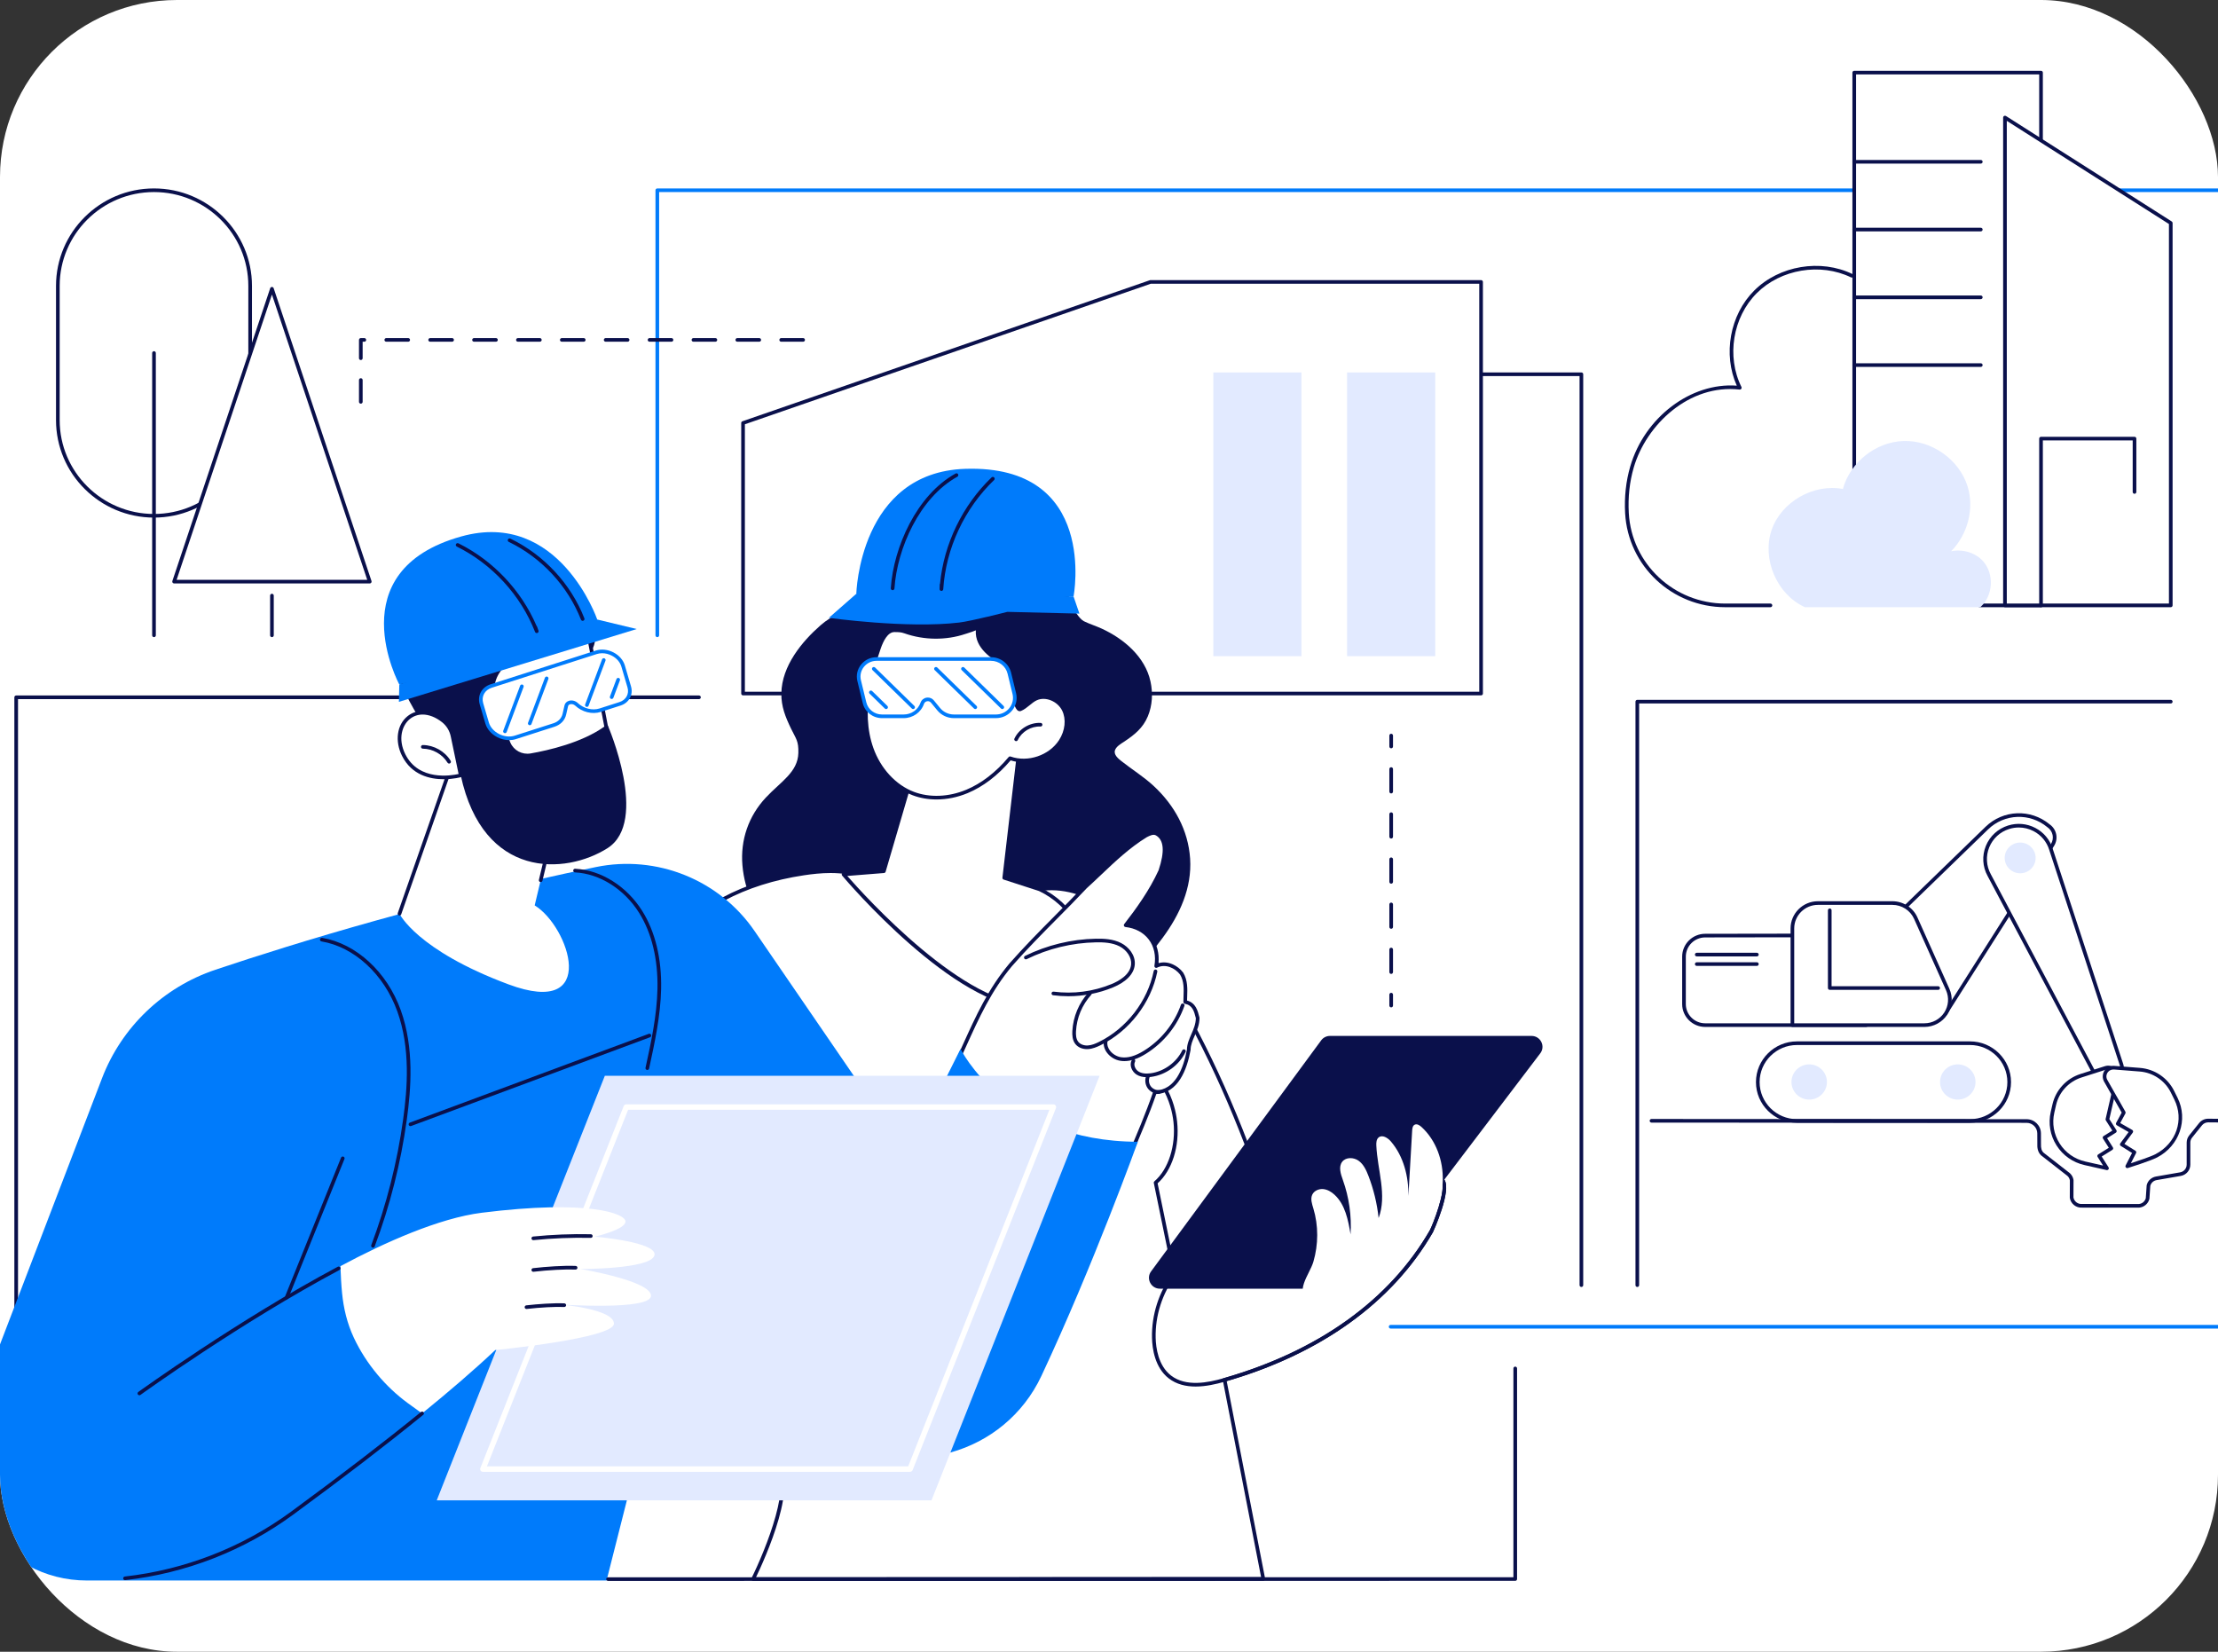 <?xml version="1.0" encoding="UTF-8"?>
<svg xmlns="http://www.w3.org/2000/svg" width="188" height="140" viewBox="0 0 188 140" fill="none">
  <rect x="0" y="0" width="188" height="140" fill="#333333" stroke="none"/>
  <g clip-path="url(#clip0_5902_29593)">
    <rect width="188" height="140" rx="15" fill="white"></rect>
    <g clip-path="url(#clip1_5902_29593)">
      <path d="M189.747 112.608H117.871C117.786 112.608 117.716 112.539 117.716 112.454C117.716 112.368 117.786 112.299 117.871 112.299H189.592V16.279H55.869V53.85C55.869 53.935 55.799 54.004 55.714 54.004C55.628 54.004 55.559 53.935 55.559 53.85V16.125C55.559 16.04 55.628 15.971 55.714 15.971H189.747C189.833 15.971 189.902 16.04 189.902 16.125V112.454C189.902 112.539 189.833 112.608 189.747 112.608Z" fill="#007BFB"></path>
      <path d="M172.999 51.312H167.795L157.167 46.535V6.154H172.999V51.312Z" fill="white"></path>
      <path d="M172.999 51.466H167.794C167.772 51.466 167.751 51.461 167.73 51.452L157.103 46.675C157.047 46.65 157.012 46.595 157.012 46.535V6.154C157.012 6.069 157.081 6 157.167 6H172.999C173.085 6 173.154 6.069 173.154 6.154V51.312C173.154 51.397 173.085 51.466 172.999 51.466ZM167.828 51.158H172.844V6.308H157.322V46.435L167.828 51.158Z" fill="#0A104B"></path>
      <path d="M167.894 13.867H157.167C157.081 13.867 157.012 13.798 157.012 13.713C157.012 13.628 157.081 13.559 157.167 13.559H167.894C167.979 13.559 168.049 13.628 168.049 13.713C168.049 13.798 167.979 13.867 167.894 13.867Z" fill="#0A104B"></path>
      <path d="M167.894 19.611H157.167C157.081 19.611 157.012 19.542 157.012 19.457C157.012 19.372 157.081 19.303 157.167 19.303H167.894C167.979 19.303 168.049 19.372 168.049 19.457C168.048 19.542 167.979 19.611 167.894 19.611Z" fill="#0A104B"></path>
      <path d="M167.894 25.355H157.167C157.081 25.355 157.012 25.286 157.012 25.201C157.012 25.116 157.081 25.047 157.167 25.047H167.894C167.979 25.047 168.049 25.116 168.049 25.201C168.048 25.286 167.979 25.355 167.894 25.355Z" fill="#0A104B"></path>
      <path d="M167.894 31.099H157.167C157.081 31.099 157.012 31.03 157.012 30.945C157.012 30.86 157.081 30.791 157.167 30.791H167.894C167.979 30.791 168.049 30.86 168.049 30.945C168.048 31.03 167.979 31.099 167.894 31.099Z" fill="#0A104B"></path>
      <path d="M183.996 51.312H169.943V9.961L183.996 18.901V51.312Z" fill="white"></path>
      <path d="M183.997 51.466H169.943C169.857 51.466 169.788 51.397 169.788 51.312V9.962C169.788 9.905 169.819 9.854 169.869 9.827C169.919 9.8 169.979 9.802 170.027 9.832L184.08 18.772C184.125 18.8 184.151 18.849 184.151 18.902V51.312C184.152 51.397 184.082 51.466 183.997 51.466ZM170.098 51.158H183.842V18.986L170.098 10.243V51.158Z" fill="#0A104B"></path>
      <path d="M172.999 51.466C172.913 51.466 172.844 51.397 172.844 51.312V37.177C172.844 37.092 172.913 37.023 172.999 37.023H180.924C181.01 37.023 181.079 37.091 181.079 37.177V41.698C181.079 41.783 181.01 41.852 180.924 41.852C180.838 41.852 180.769 41.783 180.769 41.698V37.331H173.154V51.312C173.154 51.397 173.084 51.466 172.999 51.466Z" fill="#0A104B"></path>
      <path d="M153.025 51.312C150.743 50.265 149.503 47.332 150.313 44.966C151.122 42.6 153.87 41.074 156.32 41.628C156.852 39.377 159.013 37.613 161.336 37.533C163.659 37.452 165.938 39.062 166.626 41.27C167.315 43.478 166.351 46.088 164.389 47.328C165.447 46.516 167.137 46.693 168.002 47.705C168.868 48.718 168.77 50.405 167.794 51.312L153.025 51.312Z" fill="#E2EAFF"></path>
      <path d="M167.855 51.466H152.991L152.96 51.452C150.603 50.37 149.324 47.377 150.166 44.917C150.983 42.53 153.723 40.969 156.206 41.447C156.811 39.197 158.986 37.46 161.33 37.379C163.728 37.295 166.065 38.949 166.774 41.224C167.367 43.126 166.773 45.309 165.384 46.721C166.367 46.525 167.465 46.839 168.12 47.605C169.037 48.678 168.934 50.463 167.899 51.424L167.855 51.466ZM153.059 51.158H167.731C168.61 50.294 168.686 48.743 167.884 47.805C167.128 46.921 165.707 46.714 164.71 47.298C164.633 47.353 164.553 47.407 164.472 47.458L164.294 47.206C164.373 47.146 164.454 47.091 164.538 47.041C166.288 45.783 167.12 43.374 166.478 41.316C165.809 39.168 163.599 37.609 161.341 37.687C159.082 37.765 156.988 39.474 156.471 41.663L156.436 41.812L156.286 41.778C153.913 41.241 151.244 42.724 150.459 45.016C149.67 47.323 150.859 50.127 153.059 51.158Z" fill="#E2EAFF"></path>
      <path d="M150.065 51.466H146.235C141.723 51.466 137.996 47.969 137.748 43.505C137.672 42.123 137.817 40.791 138.179 39.544C139.395 35.361 143.332 32.402 147.212 32.688C146.025 30.038 146.624 26.692 148.686 24.63C150.812 22.504 154.321 21.916 157.03 23.234C157.107 23.272 157.139 23.364 157.101 23.44C157.064 23.517 156.971 23.549 156.894 23.511C154.301 22.25 150.941 22.812 148.906 24.847C146.87 26.883 146.324 30.227 147.607 32.799C147.632 32.849 147.627 32.91 147.595 32.956C147.562 33.002 147.508 33.026 147.45 33.02C143.175 32.535 139.532 36 138.477 39.629C138.124 40.843 137.983 42.141 138.058 43.488C138.296 47.789 141.888 51.158 146.235 51.158H150.065C150.15 51.158 150.22 51.227 150.22 51.312C150.22 51.397 150.15 51.466 150.065 51.466Z" fill="#0A104B"></path>
      <path d="M138.78 109.083C138.694 109.083 138.625 109.014 138.625 108.929V59.471C138.625 59.386 138.694 59.317 138.78 59.317H183.997C184.082 59.317 184.152 59.386 184.152 59.471C184.152 59.557 184.082 59.626 183.997 59.626H138.935V108.929C138.935 109.014 138.866 109.083 138.78 109.083Z" fill="#0A104B"></path>
      <path d="M134.04 109.083C133.954 109.083 133.885 109.014 133.885 108.929V31.876H98.523C98.438 31.876 98.368 31.807 98.368 31.721C98.368 31.636 98.438 31.567 98.523 31.567H134.04C134.125 31.567 134.195 31.636 134.195 31.721V108.929C134.195 109.014 134.125 109.083 134.04 109.083Z" fill="#0A104B"></path>
      <path d="M125.538 58.785H62.982V35.851L97.514 23.896H125.538V58.785Z" fill="white"></path>
      <path d="M125.538 58.939H62.982C62.896 58.939 62.827 58.87 62.827 58.785V35.851C62.827 35.786 62.869 35.727 62.931 35.706L97.462 23.751C97.479 23.745 97.496 23.742 97.513 23.742H125.538C125.623 23.742 125.693 23.811 125.693 23.896V58.785C125.693 58.87 125.623 58.939 125.538 58.939ZM63.137 58.631H125.383V24.05H97.54L63.137 35.961V58.631Z" fill="#0A104B"></path>
      <path d="M121.498 31.722H114.338V55.463H121.498V31.722Z" fill="#E2EAFF"></path>
      <path d="M121.653 55.617H114.183V31.567H121.653V55.617ZM114.493 55.309H121.343V31.876H114.493V55.309Z" fill="#E2EAFF"></path>
      <path d="M110.157 31.722H102.997V55.463H110.157V31.722Z" fill="#E2EAFF"></path>
      <path d="M110.312 55.617H102.842V31.567H110.312V55.617ZM103.152 55.309H110.002V31.876H103.152V55.309Z" fill="#E2EAFF"></path>
      <path d="M1.372 117.587C1.286 117.587 1.217 117.518 1.217 117.433V59.103C1.217 59.018 1.286 58.949 1.372 58.949H59.247C59.333 58.949 59.402 59.018 59.402 59.103C59.402 59.188 59.333 59.257 59.247 59.257H1.527V117.433C1.527 117.518 1.457 117.587 1.372 117.587Z" fill="#0A104B"></path>
      <path d="M64.921 67.593C66.177 66.254 67.626 65.45 67.669 63.823C67.696 62.79 67.475 62.64 67.049 61.757C66.57 60.763 66.212 59.88 66.229 58.767C66.266 56.429 67.983 54.374 69.546 53.003C70.537 52.133 71.78 51.638 73.007 51.251C73.976 50.944 73.2 48.594 73.518 47.633C73.616 47.339 73.738 47.05 73.885 46.771C74.641 45.333 76.013 44.315 77.495 43.707C79.176 43.018 81.046 42.898 82.844 43.006C84.64 43.114 86.475 43.378 88.087 44.219C88.842 44.613 89.534 45.156 90.086 45.809C90.97 46.581 89.501 46.152 89.656 47.367C89.715 47.82 88.803 47.79 88.7 48.236C88.572 48.787 90.914 50.55 90.887 51.118C90.865 51.559 91.516 52.479 91.868 52.652C92.351 52.89 92.874 53.048 93.365 53.273C95.246 54.135 97.057 55.658 97.516 57.757C97.731 58.739 97.681 59.78 97.293 60.713C96.88 61.707 96.151 62.289 95.275 62.868C95.007 63.046 94.614 63.267 94.507 63.592C94.382 63.971 94.786 64.301 95.049 64.509C95.957 65.227 96.936 65.826 97.789 66.619C99.549 68.254 100.716 70.363 100.876 72.776C101.04 75.253 99.994 77.529 98.55 79.484C97.854 80.427 97.098 81.332 96.318 82.208C95.478 83.151 94.548 83.933 93.367 84.413C92.193 84.891 90.899 85.112 89.652 85.309C88.378 85.511 87.092 85.645 85.802 85.7C83.284 85.807 80.754 85.617 78.276 85.158C75.84 84.707 73.457 83.975 71.191 82.977C69.119 82.064 67.116 80.852 65.576 79.177C64.082 77.555 63.117 75.548 62.929 73.346C62.745 71.198 63.446 69.165 64.921 67.593Z" fill="#0A104B"></path>
      <path d="M65.544 124.064C62.401 122.435 60.413 119.239 58.908 116.048C55.371 108.546 53.654 100.232 53.681 91.946C53.694 87.837 54.208 83.514 56.623 80.18C59.236 76.573 63.705 74.698 68.126 74.036C69.908 73.769 71.798 73.685 73.44 74.421C75.574 75.378 76.874 77.507 78.481 79.199C80.351 81.167 82.763 82.619 85.383 83.355C87.056 83.824 89.076 83.941 90.169 82.345C90.658 81.631 90.81 80.747 90.695 79.89C90.454 78.093 89.273 76.707 88.126 75.38C90.327 75.025 92.592 75.901 94.331 77.29C96.069 78.679 97.355 80.542 98.527 82.429C102.108 88.197 104.86 94.447 107.063 100.862C107.842 103.132 108.563 105.503 108.315 107.889C108.034 110.587 107.531 113.163 105.527 115.005C104.879 115.6 103.725 116.583 103.725 116.583L107.079 133.823L63.834 133.842C63.834 133.842 68.05 125.364 65.544 124.064Z" fill="white"></path>
      <path d="M63.833 133.996C63.78 133.996 63.73 133.969 63.702 133.924C63.673 133.878 63.671 133.822 63.694 133.774C64.848 131.453 67.417 125.21 65.472 124.201C62.081 122.443 60.108 118.955 58.768 116.113C55.311 108.782 53.498 100.425 53.526 91.946C53.537 88.32 53.885 83.695 56.496 80.091C58.838 76.858 62.96 74.654 68.103 73.884C69.679 73.648 71.717 73.48 73.504 74.281C75.093 74.993 76.235 76.35 77.34 77.662C77.744 78.142 78.162 78.639 78.594 79.093C80.455 81.052 82.817 82.475 85.425 83.207C86.942 83.633 88.975 83.814 90.041 82.259C90.48 81.617 90.658 80.783 90.541 79.911C90.303 78.135 89.084 76.725 88.008 75.48C87.971 75.438 87.96 75.379 87.98 75.327C87.999 75.275 88.045 75.237 88.1 75.228C90.162 74.896 92.468 75.604 94.427 77.17C96.199 78.586 97.508 80.496 98.658 82.349C101.985 87.706 104.782 93.746 107.209 100.813C107.985 103.072 108.721 105.48 108.469 107.905C108.212 110.369 107.76 113.161 105.632 115.118C105.08 115.625 104.152 116.421 103.894 116.641L107.231 133.794C107.24 133.839 107.228 133.885 107.198 133.921C107.169 133.956 107.125 133.977 107.079 133.977L63.833 133.996ZM70.4 73.997C69.603 73.997 68.832 74.086 68.149 74.188C63.089 74.946 59.041 77.106 56.748 80.271C54.188 83.804 53.847 88.367 53.836 91.947C53.809 100.381 55.611 108.692 59.048 115.982C60.368 118.78 62.307 122.212 65.615 123.928C65.615 123.928 65.615 123.928 65.615 123.928C68.021 125.175 64.747 132.301 64.081 133.688L106.891 133.669L103.573 116.612C103.562 116.558 103.582 116.502 103.624 116.466C103.636 116.456 104.784 115.479 105.422 114.892C107.471 113.008 107.91 110.281 108.161 107.873C108.407 105.51 107.681 103.139 106.916 100.912C104.497 93.868 101.709 87.848 98.395 82.51C97.259 80.681 95.969 78.797 94.233 77.41C92.431 75.969 90.332 75.28 88.428 75.494C89.483 76.718 90.612 78.107 90.848 79.87C90.975 80.818 90.779 81.728 90.297 82.432C89.371 83.783 87.657 84.153 85.341 83.503C82.679 82.756 80.268 81.304 78.369 79.305C77.93 78.843 77.51 78.344 77.103 77.86C76.02 76.575 74.9 75.245 73.376 74.562C72.426 74.136 71.393 73.997 70.4 73.997Z" fill="#0A104B"></path>
      <path d="M72.732 101.988C72.666 101.988 72.606 101.947 72.584 101.881L69.107 91.025C69.081 90.944 69.126 90.857 69.208 90.832C69.29 90.806 69.376 90.85 69.402 90.931L72.88 101.788C72.906 101.869 72.861 101.955 72.779 101.981C72.763 101.986 72.748 101.988 72.732 101.988Z" fill="#0A104B"></path>
      <path d="M99.54 108.132C99.468 108.132 99.403 108.082 99.388 108.009L97.799 100.273C97.787 100.219 97.807 100.162 97.85 100.125C99.034 99.117 99.683 97.094 99.464 95.09C99.3 93.586 98.502 90.785 95.001 88.921C94.925 88.881 94.897 88.787 94.937 88.712C94.978 88.637 95.071 88.609 95.147 88.649C98.773 90.58 99.602 93.492 99.772 95.057C100.001 97.151 99.354 99.196 98.12 100.299L99.692 107.947C99.709 108.03 99.655 108.112 99.571 108.129C99.561 108.131 99.55 108.132 99.54 108.132Z" fill="#0A104B"></path>
      <path d="M97.8 113.403C97.83 114.634 98.183 115.952 99.16 116.708C100.416 117.681 102.216 117.405 103.745 116.967C111.006 114.891 117.555 110.886 121.319 104.372C121.475 104.103 122.856 100.81 122.29 100.067C121.758 99.367 120.437 100.695 119.574 100.876C115.835 101.656 112.145 102.67 108.534 103.909C106.677 104.546 104.841 105.242 103.03 105.997C101.645 106.573 100.467 106.729 99.542 107.978C98.39 109.531 97.754 111.471 97.8 113.403Z" fill="white"></path>
      <path d="M101.341 117.522C100.534 117.522 99.731 117.346 99.064 116.83C97.879 115.912 97.666 114.291 97.645 113.407C97.598 111.452 98.227 109.492 99.417 107.886C100.16 106.883 101.044 106.565 102.068 106.197C102.359 106.092 102.66 105.984 102.97 105.855C104.772 105.104 106.627 104.401 108.483 103.764C112.093 102.526 115.813 101.503 119.542 100.725C119.828 100.665 120.193 100.454 120.547 100.25C121.224 99.86 121.99 99.418 122.414 99.974C123.093 100.867 121.472 104.416 121.453 104.449C118.005 110.417 111.896 114.797 103.788 117.116C103.08 117.318 102.209 117.522 101.341 117.522ZM97.955 113.4C97.975 114.23 98.171 115.747 99.255 116.587C100.527 117.572 102.402 117.191 103.702 116.82C111.732 114.523 117.777 110.193 121.185 104.296C121.407 103.911 122.643 100.785 122.167 100.16C121.927 99.845 121.431 100.096 120.703 100.517C120.328 100.733 119.94 100.957 119.605 101.027C115.89 101.802 112.182 102.821 108.584 104.055C106.734 104.69 104.885 105.391 103.09 106.139C102.772 106.271 102.468 106.381 102.174 106.487C101.197 106.838 100.354 107.141 99.666 108.069C98.517 109.62 97.909 111.513 97.955 113.4Z" fill="#0A104B"></path>
      <path d="M103.745 117.122C103.678 117.122 103.615 117.078 103.596 117.01C103.572 116.928 103.62 116.843 103.702 116.819C111.731 114.523 117.777 110.192 121.184 104.295C121.406 103.911 122.642 100.785 122.166 100.16C122.115 100.092 122.128 99.995 122.196 99.944C122.265 99.892 122.362 99.906 122.414 99.974C123.093 100.867 121.472 104.416 121.453 104.449C118.004 110.417 111.896 114.797 103.788 117.116C103.773 117.12 103.759 117.122 103.745 117.122Z" fill="#0A104B"></path>
      <path d="M129.814 87.804H112.731C112.446 87.804 112.177 87.934 112.002 88.157L97.587 107.735C97.109 108.341 97.542 109.228 98.316 109.228H114.937C115.215 109.228 115.478 109.104 115.654 108.89L130.531 89.311C131.027 88.709 130.597 87.804 129.814 87.804Z" fill="#0A104B"></path>
      <path d="M120.485 95.519C120.324 95.373 120.096 95.229 119.904 95.332C119.737 95.421 119.707 95.642 119.696 95.831C119.589 97.674 119.483 99.518 119.377 101.361C119.399 99.712 118.969 98.007 117.895 96.751C117.63 96.441 117.164 96.15 116.851 96.411C116.663 96.568 116.648 96.847 116.659 97.091C116.751 99.161 117.584 101.3 116.853 103.239C116.722 102.006 116.427 100.791 115.978 99.634C115.794 99.16 115.566 98.674 115.15 98.379C114.734 98.084 114.079 98.067 113.768 98.469C113.437 98.897 113.641 99.507 113.823 100.015C114.35 101.488 114.573 103.067 114.475 104.627C114.273 103.408 114.021 102.094 113.107 101.257C112.839 101.012 112.508 100.815 112.145 100.785C111.783 100.756 111.389 100.926 111.232 101.252C111.06 101.612 111.202 102.033 111.318 102.415C111.763 103.885 111.753 105.482 111.321 106.954C110.996 108.057 109.606 109.543 111.077 110.405C111.581 110.701 112.204 110.723 112.784 110.641C114.423 110.407 115.847 109.423 117.127 108.38C118.435 107.316 119.677 106.147 120.631 104.759C121.585 103.372 122.242 101.747 122.29 100.067C122.338 98.387 121.731 96.655 120.485 95.519Z" fill="white"></path>
      <path d="M78.868 60.352L74.917 73.844L71.5 74.116C71.5 74.116 81.259 85.684 87.684 85.272C94.11 84.86 92.913 77.626 88.125 75.38L85.121 74.407L86.515 62.451L78.868 60.352Z" fill="white"></path>
      <path d="M87.341 85.436C80.923 85.437 71.774 74.681 71.381 74.215C71.344 74.171 71.334 74.109 71.357 74.056C71.379 74.003 71.43 73.967 71.487 73.962L74.798 73.699L78.719 60.309C78.743 60.228 78.828 60.181 78.91 60.204L86.556 62.303C86.63 62.323 86.677 62.393 86.669 62.469L85.289 74.299L88.173 75.234C88.179 75.236 88.185 75.238 88.191 75.241C90.923 76.522 92.68 79.53 92.19 82.089C91.814 84.05 90.175 85.266 87.694 85.425C87.578 85.433 87.46 85.436 87.341 85.436ZM71.816 74.245C73.23 75.864 81.896 85.491 87.674 85.118C90.037 84.966 91.533 83.87 91.885 82.031C92.35 79.607 90.673 76.75 88.067 75.523L85.073 74.553C85.002 74.53 84.958 74.462 84.967 74.389L86.346 62.565L78.974 60.541L75.066 73.887C75.048 73.948 74.993 73.992 74.929 73.997L71.816 74.245Z" fill="#0A104B"></path>
      <path d="M73.613 58.153C73.29 59.908 73.281 61.756 73.877 63.439C74.473 65.122 75.729 66.622 77.405 67.259C78.858 67.812 80.521 67.679 81.956 67.083C83.391 66.487 84.614 65.456 85.611 64.269C87.144 64.811 89.011 64.179 89.894 62.82C90.403 62.036 90.582 60.994 90.167 60.157C89.751 59.32 88.656 58.82 87.807 59.219C87.324 59.446 86.98 59.91 86.487 60.117C85.938 60.347 85.576 56.599 85.081 56.269C84.586 55.938 82.495 54.914 82.92 53.096C82.88 53.268 81.961 53.527 81.798 53.582C81.386 53.72 80.962 53.822 80.533 53.889C79.686 54.02 78.817 54.011 77.972 53.865C77.544 53.791 77.122 53.682 76.712 53.537C76.386 53.422 76.161 53.424 75.814 53.42C75.089 53.412 74.677 54.419 74.502 54.927C74.138 55.982 73.816 57.055 73.613 58.153Z" fill="white"></path>
      <path d="M79.38 67.762C78.67 67.762 77.98 67.643 77.349 67.403C75.734 66.789 74.381 65.326 73.731 63.49C73.181 61.939 73.09 60.134 73.461 58.125C73.637 57.167 73.921 56.135 74.355 54.877C74.725 53.801 75.211 53.259 75.815 53.266L75.851 53.266C76.184 53.27 76.425 53.272 76.763 53.392C77.16 53.532 77.576 53.64 77.999 53.713C78.833 53.857 79.677 53.865 80.509 53.736C80.932 53.671 81.349 53.57 81.748 53.435C81.771 53.428 81.811 53.415 81.86 53.4C82.522 53.195 82.725 53.091 82.776 53.039C82.803 52.969 82.879 52.928 82.955 52.946C83.038 52.965 83.09 53.048 83.07 53.13C83.07 53.131 83.07 53.131 83.07 53.131C82.716 54.647 84.284 55.6 84.953 56.007C85.039 56.06 85.112 56.104 85.167 56.14C85.429 56.316 85.599 57.003 85.854 58.109C86.005 58.762 86.255 59.848 86.44 59.969C86.669 59.869 86.867 59.708 87.076 59.537C87.28 59.369 87.491 59.197 87.741 59.079C88.632 58.66 89.83 59.132 90.305 60.088C90.719 60.921 90.611 61.999 90.024 62.904C89.128 64.282 87.231 64.947 85.661 64.448C84.553 65.746 83.327 66.68 82.016 67.225C81.156 67.582 80.253 67.762 79.38 67.762ZM75.805 53.574C75.248 53.574 74.869 54.336 74.648 54.976C74.22 56.22 73.939 57.238 73.765 58.181C73.405 60.136 73.492 61.888 74.023 63.388C74.643 65.139 75.928 66.533 77.46 67.115C78.792 67.622 80.409 67.558 81.896 66.941C83.188 66.403 84.398 65.471 85.492 64.17C85.533 64.121 85.602 64.102 85.662 64.124C87.121 64.639 88.923 64.03 89.763 62.736C90.284 61.935 90.387 60.95 90.027 60.225C89.631 59.428 88.604 59.014 87.873 59.358C87.658 59.459 87.471 59.612 87.273 59.775C87.052 59.955 86.824 60.142 86.547 60.258C86.469 60.291 86.385 60.287 86.309 60.249C86.008 60.096 85.825 59.362 85.552 58.178C85.39 57.475 85.168 56.513 84.994 56.396C84.943 56.362 84.873 56.32 84.791 56.27C84.117 55.86 82.604 54.94 82.713 53.425C82.54 53.502 82.295 53.588 81.953 53.694C81.906 53.709 81.87 53.72 81.847 53.727C81.432 53.867 80.998 53.973 80.556 54.041C79.691 54.174 78.813 54.166 77.946 54.016C77.506 53.94 77.073 53.828 76.66 53.682C76.37 53.58 76.173 53.578 75.848 53.574L75.812 53.574C75.81 53.574 75.808 53.574 75.805 53.574ZM82.769 53.06C82.769 53.06 82.769 53.061 82.769 53.061C82.769 53.06 82.769 53.06 82.769 53.06Z" fill="#0A104B"></path>
      <path d="M88.2 61.426C87.345 61.383 86.489 61.895 86.125 62.666L88.2 61.426Z" fill="white"></path>
      <path d="M86.125 62.82C86.103 62.82 86.08 62.815 86.059 62.805C85.981 62.769 85.948 62.678 85.984 62.6C86.375 61.773 87.288 61.227 88.208 61.272C88.293 61.276 88.359 61.349 88.355 61.434C88.35 61.519 88.275 61.584 88.192 61.58C87.398 61.54 86.604 62.014 86.265 62.731C86.239 62.787 86.183 62.82 86.125 62.82Z" fill="#0A104B"></path>
      <path d="M91.492 52.009L85.382 51.861C85.382 51.861 82.338 52.644 81.3 52.767C76.89 53.293 70.256 52.368 70.256 52.368L72.581 50.328L90.995 50.556L91.492 52.009Z" fill="#007BFB"></path>
      <path d="M74.404 51.668L72.581 50.328C72.581 50.328 72.834 40.032 81.812 39.738C93.139 39.367 90.996 50.556 90.996 50.556L74.404 51.668Z" fill="#007BFB"></path>
      <path d="M79.796 50.086C79.793 50.086 79.791 50.086 79.788 50.086C79.704 50.082 79.638 50.011 79.641 49.927L79.653 49.549C79.654 49.52 79.663 49.493 79.678 49.471C80.009 46.088 81.586 42.827 84.047 40.465C84.108 40.406 84.206 40.408 84.266 40.469C84.325 40.53 84.323 40.628 84.262 40.687C81.747 43.101 80.175 46.475 79.95 49.942C79.945 50.023 79.877 50.086 79.796 50.086Z" fill="#0A104B"></path>
      <path d="M75.66 50.022C75.656 50.022 75.653 50.022 75.65 50.021C75.564 50.016 75.5 49.942 75.505 49.858C75.733 46.402 77.693 41.953 80.998 40.136C81.073 40.095 81.167 40.122 81.208 40.196C81.25 40.271 81.222 40.364 81.148 40.406C77.941 42.169 76.037 46.505 75.815 49.878C75.809 49.959 75.741 50.022 75.66 50.022Z" fill="#0A104B"></path>
      <path d="M85.554 57.061L85.974 58.787C86.213 59.77 85.449 60.714 84.415 60.714H80.858C80.354 60.714 79.878 60.49 79.563 60.107L79.033 59.46C78.786 59.16 78.297 59.245 78.171 59.61C77.944 60.269 77.311 60.714 76.599 60.714H74.761C74.056 60.714 73.444 60.241 73.281 59.571L72.823 57.687C72.596 56.753 73.321 55.857 74.303 55.857H83.995C84.738 55.857 85.383 56.355 85.554 57.061Z" fill="white"></path>
      <path d="M84.414 60.868H80.857C80.304 60.868 79.789 60.626 79.443 60.204L78.912 59.558C78.832 59.46 78.709 59.415 78.581 59.438C78.456 59.46 78.358 59.543 78.317 59.66C78.068 60.383 77.377 60.868 76.598 60.868H74.761C73.981 60.868 73.31 60.349 73.13 59.607L72.672 57.723C72.554 57.238 72.665 56.733 72.978 56.339C73.298 55.935 73.781 55.703 74.303 55.703H83.995C84.812 55.703 85.515 56.247 85.704 57.025L86.124 58.751C86.248 59.259 86.131 59.788 85.804 60.202C85.468 60.625 84.962 60.868 84.414 60.868ZM78.647 59.124C78.843 59.124 79.026 59.209 79.153 59.363L79.683 60.01C79.97 60.359 80.398 60.56 80.857 60.56H84.414C84.866 60.56 85.284 60.36 85.56 60.011C85.828 59.672 85.924 59.239 85.823 58.823L85.403 57.097C85.248 56.458 84.669 56.011 83.995 56.011H74.303C73.876 56.011 73.482 56.2 73.221 56.53C72.968 56.849 72.878 57.258 72.973 57.651L73.431 59.535C73.578 60.138 74.125 60.56 74.761 60.56H76.598C77.245 60.56 77.818 60.158 78.024 59.56C78.101 59.336 78.289 59.177 78.526 59.134C78.567 59.127 78.608 59.124 78.647 59.124Z" fill="#007BFB"></path>
      <path d="M84.956 60.1C84.916 60.1 84.877 60.085 84.847 60.055L81.514 56.799C81.453 56.739 81.452 56.642 81.512 56.581C81.572 56.52 81.67 56.52 81.731 56.579L85.064 59.836C85.125 59.895 85.126 59.993 85.066 60.053C85.036 60.084 84.996 60.1 84.956 60.1Z" fill="#007BFB"></path>
      <path d="M82.668 60.1C82.628 60.1 82.589 60.085 82.559 60.055L79.226 56.799C79.165 56.739 79.164 56.642 79.224 56.581C79.284 56.52 79.382 56.52 79.443 56.579L82.776 59.836C82.837 59.895 82.838 59.993 82.778 60.053C82.748 60.084 82.708 60.1 82.668 60.1Z" fill="#007BFB"></path>
      <path d="M77.396 60.1C77.357 60.1 77.318 60.085 77.287 60.055L73.954 56.799C73.894 56.739 73.893 56.642 73.953 56.581C74.013 56.52 74.111 56.52 74.172 56.579L77.505 59.836C77.566 59.895 77.567 59.993 77.507 60.053C77.476 60.084 77.436 60.1 77.396 60.1Z" fill="#007BFB"></path>
      <path d="M75.108 60.1C75.069 60.1 75.029 60.085 74.999 60.056L73.708 58.795C73.647 58.735 73.647 58.638 73.707 58.577C73.766 58.516 73.864 58.515 73.926 58.575L75.216 59.836C75.277 59.895 75.278 59.993 75.218 60.054C75.188 60.084 75.148 60.1 75.108 60.1Z" fill="#007BFB"></path>
      <path d="M81.529 94.27C82.793 96.178 84.513 97.751 86.441 98.98C88.445 100.257 90.666 101.183 92.949 101.841C93.411 101.974 93.877 102.093 94.344 102.205C96.525 96.721 97.945 92.553 97.945 92.553C100.427 92.828 100.682 88.975 100.682 88.975C102.666 85.36 100.397 84.9 100.397 84.9C101.197 81.009 98.003 81.882 98.003 81.882C98.553 78.689 95.411 78.421 95.411 78.421C98.774 74.44 99.687 70.468 97.638 70.688C96.057 70.857 88.945 78.323 85.779 81.723C84.777 82.799 83.935 84.011 83.278 85.324L80.145 91.579C80.508 92.52 80.969 93.424 81.529 94.27Z" fill="white"></path>
      <path d="M94.359 101.458C94.34 101.458 94.32 101.454 94.302 101.447C94.222 101.416 94.183 101.326 94.214 101.247C94.657 100.132 95.131 99.021 95.589 97.946C96.342 96.181 97.121 94.355 97.748 92.528C97.769 92.466 97.828 92.424 97.895 92.424C99.608 92.424 100.315 90.545 100.607 88.962C100.61 88.503 100.796 88.08 100.975 87.67C101.163 87.242 101.356 86.799 101.361 86.294C101.214 85.708 101.081 85.205 100.429 85.076C100.357 85.061 100.305 84.998 100.305 84.924C100.305 84.776 100.311 84.622 100.317 84.464C100.341 83.829 100.365 83.172 100.029 82.609C99.606 82.053 98.778 81.657 98.074 82.019C98.022 82.046 97.959 82.041 97.912 82.006C97.864 81.972 97.841 81.914 97.85 81.856C97.995 81.021 97.825 80.23 97.37 79.63C96.922 79.039 96.221 78.664 95.394 78.574C95.339 78.568 95.291 78.532 95.269 78.481C95.247 78.43 95.254 78.371 95.289 78.326C96.284 77.044 97.408 75.5 98.203 73.763C98.737 72.164 98.661 71.195 97.969 70.802C97.743 70.69 97.496 70.813 97.209 70.956C95.764 71.841 94.533 73.008 93.342 74.137C92.943 74.516 92.53 74.907 92.114 75.284C91.276 76.177 90.416 77.045 89.585 77.883C88.34 79.139 87.053 80.437 85.788 81.874C84.018 83.987 82.987 86.264 81.896 88.675C81.607 89.312 81.309 89.971 80.994 90.631C80.958 90.708 80.865 90.741 80.788 90.704C80.71 90.668 80.677 90.576 80.714 90.499C81.027 89.842 81.325 89.185 81.613 88.549C82.713 86.118 83.752 83.823 85.552 81.674C86.825 80.228 88.116 78.926 89.364 77.667C90.194 76.83 91.052 75.964 91.896 75.065C92.319 74.682 92.73 74.292 93.129 73.914C94.331 72.774 95.574 71.596 97.059 70.687C97.386 70.523 97.743 70.346 98.115 70.53C99.373 71.245 98.712 73.219 98.494 73.868C98.493 73.873 98.49 73.878 98.488 73.883C97.723 75.558 96.661 77.051 95.695 78.306C96.492 78.452 97.168 78.85 97.618 79.445C98.075 80.048 98.275 80.819 98.193 81.64C98.983 81.399 99.833 81.836 100.282 82.431C100.285 82.435 100.288 82.44 100.291 82.444C100.679 83.087 100.651 83.825 100.626 84.476C100.622 84.587 100.618 84.697 100.616 84.804C101.359 85.013 101.522 85.662 101.666 86.238C101.67 86.25 101.671 86.263 101.671 86.275C101.671 86.853 101.462 87.331 101.259 87.793C101.083 88.196 100.917 88.576 100.917 88.977C100.917 88.986 100.916 88.995 100.914 89.004C100.609 90.672 99.857 92.653 98.006 92.73C97.382 94.532 96.616 96.329 95.874 98.067C95.417 99.139 94.944 100.249 94.503 101.36C94.479 101.421 94.42 101.458 94.359 101.458Z" fill="#0A104B"></path>
      <path d="M90.551 84.44C90.122 84.44 89.692 84.412 89.264 84.356C89.179 84.345 89.119 84.268 89.13 84.184C89.141 84.099 89.216 84.04 89.304 84.051C90.965 84.268 92.66 84.047 94.208 83.412C94.797 83.171 95.796 82.634 95.875 81.746C95.927 81.165 95.523 80.534 94.892 80.21C94.267 79.89 93.529 79.86 92.893 79.872C90.867 79.911 88.837 80.404 87.021 81.298C86.944 81.335 86.851 81.304 86.813 81.228C86.775 81.152 86.806 81.059 86.883 81.022C88.74 80.108 90.816 79.604 92.887 79.564C93.563 79.551 94.348 79.585 95.034 79.936C95.659 80.257 96.258 80.95 96.184 81.773C96.114 82.551 95.454 83.235 94.326 83.697C93.127 84.189 91.842 84.44 90.551 84.44Z" fill="#0A104B"></path>
      <path d="M92.133 88.924C91.73 88.924 91.368 88.767 91.152 88.495C90.885 88.159 90.876 87.704 90.893 87.39C90.959 86.179 91.445 85.016 92.262 84.115C92.32 84.052 92.418 84.047 92.481 84.104C92.545 84.161 92.55 84.258 92.492 84.321C91.722 85.17 91.264 86.266 91.203 87.407C91.188 87.67 91.193 88.05 91.395 88.304C91.562 88.514 91.873 88.633 92.207 88.613C92.54 88.594 92.868 88.452 93.144 88.316C95.494 87.162 97.275 84.856 97.79 82.301C97.807 82.217 97.888 82.163 97.972 82.18C98.056 82.197 98.111 82.278 98.094 82.361C97.56 85.009 95.716 87.396 93.282 88.592C92.977 88.742 92.613 88.898 92.225 88.921C92.194 88.923 92.164 88.924 92.133 88.924Z" fill="#0A104B"></path>
      <path d="M95.302 89.939C95.187 89.939 95.074 89.93 94.962 89.912C94.51 89.841 94.081 89.576 93.813 89.205C93.596 88.904 93.508 88.557 93.565 88.227C93.579 88.144 93.657 88.087 93.743 88.102C93.828 88.116 93.885 88.195 93.87 88.279C93.815 88.597 93.946 88.86 94.065 89.025C94.282 89.327 94.645 89.55 95.011 89.608C95.585 89.698 96.228 89.516 96.975 89.05C98.424 88.146 99.533 86.764 100.098 85.158C100.126 85.078 100.215 85.035 100.295 85.063C100.376 85.091 100.419 85.179 100.391 85.26C99.803 86.931 98.648 88.37 97.14 89.311C96.466 89.732 95.861 89.939 95.302 89.939Z" fill="#0A104B"></path>
      <path d="M97.202 91.302C96.857 91.302 96.564 91.226 96.328 91.075C95.949 90.832 95.69 90.291 95.934 89.842C95.975 89.767 96.068 89.739 96.144 89.779C96.219 89.82 96.247 89.913 96.207 89.988C96.054 90.269 96.237 90.65 96.496 90.816C96.752 90.98 97.107 91.031 97.551 90.968C98.675 90.807 99.718 90.046 100.21 89.029C100.247 88.953 100.34 88.92 100.417 88.957C100.494 88.994 100.526 89.086 100.489 89.163C99.946 90.287 98.837 91.095 97.596 91.273C97.458 91.293 97.326 91.302 97.202 91.302Z" fill="#0A104B"></path>
      <path d="M98.197 92.709C97.832 92.709 97.472 92.521 97.267 92.221C97.053 91.906 97.017 91.48 97.175 91.134C97.211 91.057 97.302 91.022 97.381 91.058C97.459 91.093 97.493 91.185 97.457 91.262C97.343 91.512 97.369 91.82 97.524 92.048C97.679 92.275 97.957 92.413 98.233 92.4C98.318 92.395 98.391 92.461 98.395 92.546C98.399 92.631 98.333 92.704 98.248 92.708C98.231 92.709 98.214 92.709 98.197 92.709Z" fill="#0A104B"></path>
      <path d="M18.259 82.194C25.206 79.863 36.756 76.334 50.493 73.494C55.668 72.424 60.981 74.571 63.959 78.915L76.938 97.85L81.417 88.905C81.417 88.905 85.204 96.748 96.443 96.775C96.443 96.775 92.67 107.25 88.27 116.623C85.153 123.266 76.808 125.62 70.695 121.524C66.187 118.503 61.367 114.001 58.128 107.453L51.413 133.963H7.377C0.115 133.963 -4.897 126.73 -2.311 119.981L8.647 91.391C10.31 87.052 13.835 83.679 18.259 82.194Z" fill="#007BFB"></path>
      <path d="M24.297 110.122C24.277 110.122 24.258 110.119 24.239 110.111C24.16 110.08 24.121 109.99 24.153 109.911L28.909 98.12C28.941 98.041 29.031 98.002 29.11 98.034C29.19 98.066 29.229 98.155 29.197 98.234L24.44 110.026C24.416 110.086 24.358 110.122 24.297 110.122Z" fill="#0A104B"></path>
      <path d="M72.73 105.642C72.705 105.642 72.679 105.635 72.656 105.623C72.581 105.582 72.553 105.488 72.594 105.413L76.802 97.776C76.843 97.701 76.937 97.674 77.012 97.715C77.087 97.756 77.115 97.849 77.074 97.924L72.866 105.562C72.838 105.613 72.785 105.642 72.73 105.642Z" fill="#0A104B"></path>
      <path d="M78.953 127.17H37.017L51.266 91.184H93.202L78.953 127.17Z" fill="#E2EAFF"></path>
      <path d="M77.138 124.75H40.931C40.854 124.75 40.782 124.712 40.739 124.649C40.695 124.585 40.686 124.505 40.714 124.434L52.864 93.751C52.899 93.662 52.985 93.604 53.08 93.604H89.287C89.364 93.604 89.436 93.642 89.479 93.705C89.523 93.768 89.532 93.849 89.504 93.92L77.354 124.603C77.319 124.692 77.233 124.75 77.138 124.75ZM41.272 124.287H76.979L88.946 94.066H53.239L41.272 124.287Z" fill="white"></path>
      <path d="M50.403 104.819C50.403 104.819 53.005 104.233 53.017 103.54C53.029 102.848 49.828 101.664 40.84 102.791C37.225 103.245 32.59 105.312 28.857 107.319C28.859 107.36 28.86 107.4 28.861 107.441C28.888 108.165 28.923 108.886 28.995 109.607C29.125 110.913 29.425 112.164 29.98 113.358C30.507 114.491 31.193 115.549 31.994 116.509C32.751 117.414 33.607 118.223 34.559 118.922C34.963 119.218 35.373 119.505 35.776 119.801C38.057 117.945 40.203 116.108 41.977 114.431C41.977 114.431 52.037 113.447 52.037 112.192C52.037 110.938 47.438 110.563 47.438 110.563C47.438 110.563 55.172 111.102 55.179 109.828C55.186 108.553 49.193 107.56 49.193 107.56C49.193 107.56 55.102 107.58 55.465 106.423C55.828 105.267 50.403 104.819 50.403 104.819Z" fill="white"></path>
      <path d="M11.814 118.261C11.766 118.261 11.719 118.239 11.689 118.197C11.639 118.128 11.654 118.032 11.723 117.982C11.807 117.921 20.23 111.847 28.632 107.369C28.707 107.329 28.801 107.357 28.842 107.432C28.882 107.507 28.854 107.6 28.779 107.64C20.395 112.109 11.989 118.17 11.905 118.231C11.878 118.251 11.846 118.261 11.814 118.261Z" fill="#0A104B"></path>
      <path d="M10.596 133.932C10.518 133.932 10.451 133.874 10.442 133.795C10.433 133.711 10.494 133.635 10.579 133.625C15.676 133.053 20.551 131.151 24.677 128.125C28.871 125.049 32.574 122.207 35.682 119.679C35.748 119.625 35.846 119.635 35.9 119.701C35.954 119.766 35.944 119.864 35.878 119.917C32.766 122.449 29.06 125.294 24.861 128.373C20.691 131.431 15.764 133.353 10.614 133.931C10.608 133.932 10.602 133.932 10.596 133.932Z" fill="#0A104B"></path>
      <path d="M45.203 107.795C45.125 107.795 45.058 107.737 45.049 107.659C45.039 107.574 45.1 107.498 45.185 107.488C46.271 107.361 47.808 107.254 48.796 107.299C48.882 107.303 48.948 107.375 48.944 107.46C48.94 107.545 48.869 107.611 48.782 107.607C47.956 107.569 46.49 107.646 45.221 107.794C45.215 107.795 45.209 107.795 45.203 107.795Z" fill="#0A104B"></path>
      <path d="M44.625 110.948C44.547 110.948 44.48 110.891 44.471 110.812C44.461 110.728 44.522 110.651 44.607 110.641C45.577 110.528 46.952 110.432 47.836 110.472C47.922 110.476 47.988 110.548 47.984 110.633C47.98 110.718 47.905 110.785 47.822 110.78C47.083 110.746 45.776 110.815 44.643 110.947C44.637 110.948 44.631 110.948 44.625 110.948Z" fill="#0A104B"></path>
      <path d="M45.203 105.115C45.124 105.115 45.057 105.056 45.049 104.976C45.04 104.891 45.102 104.816 45.187 104.807C46.807 104.644 48.454 104.578 50.082 104.613C50.167 104.615 50.235 104.685 50.233 104.77C50.232 104.854 50.163 104.921 50.078 104.921C50.077 104.921 50.076 104.921 50.075 104.921C48.46 104.887 46.826 104.952 45.218 105.114C45.213 105.114 45.208 105.115 45.203 105.115Z" fill="#0A104B"></path>
      <path d="M31.614 105.747C31.596 105.747 31.578 105.744 31.56 105.737C31.48 105.708 31.439 105.619 31.469 105.539C32.762 102.098 33.671 98.508 34.172 94.869C34.532 92.261 34.801 88.866 33.679 85.731C32.555 82.592 30.031 80.261 27.25 79.794C27.166 79.78 27.109 79.701 27.123 79.617C27.138 79.533 27.218 79.476 27.302 79.49C30.192 79.976 32.81 82.385 33.971 85.628C35.115 88.826 34.844 92.268 34.48 94.911C33.975 98.573 33.06 102.185 31.759 105.647C31.736 105.709 31.677 105.747 31.614 105.747Z" fill="#0A104B"></path>
      <path d="M54.867 90.689C54.856 90.689 54.845 90.688 54.834 90.686C54.75 90.668 54.697 90.586 54.715 90.503C55.19 88.326 55.68 86.075 55.727 83.812C55.779 81.304 55.241 79.077 54.172 77.371C52.911 75.36 50.827 74.046 48.733 73.943C48.648 73.938 48.582 73.866 48.586 73.781C48.59 73.696 48.664 73.631 48.749 73.635C50.943 73.744 53.121 75.113 54.435 77.208C55.536 78.965 56.09 81.25 56.037 83.818C55.989 86.111 55.495 88.377 55.018 90.568C55.002 90.64 54.938 90.689 54.867 90.689Z" fill="#0A104B"></path>
      <path d="M34.791 95.451C34.728 95.451 34.669 95.412 34.646 95.351C34.616 95.271 34.656 95.182 34.737 95.152L54.991 87.627C55.071 87.597 55.16 87.638 55.19 87.717C55.22 87.797 55.179 87.886 55.099 87.916L34.845 95.441C34.827 95.448 34.809 95.451 34.791 95.451Z" fill="#0A104B"></path>
      <path d="M39.129 62.376L33.86 77.445C33.86 77.445 35.314 80.532 43.095 83.432C50.876 86.332 48.237 78.517 45.32 76.741L47.092 69.313L39.129 62.376Z" fill="white"></path>
      <path d="M33.861 77.6C33.844 77.6 33.827 77.597 33.81 77.591C33.729 77.563 33.687 77.475 33.715 77.395L38.983 62.326C39 62.277 39.04 62.24 39.09 62.227C39.14 62.214 39.193 62.227 39.232 62.26L47.195 69.197C47.238 69.235 47.257 69.293 47.244 69.349L45.98 74.645C45.96 74.728 45.876 74.779 45.794 74.76C45.71 74.74 45.659 74.657 45.679 74.574L46.921 69.368L39.201 62.643L34.008 77.496C33.985 77.56 33.925 77.6 33.861 77.6Z" fill="#0A104B"></path>
      <path d="M36.126 61.856C36.126 61.856 32.59 56.411 33.37 54.978C34.151 53.546 35.01 53.352 35.01 53.352C35.01 53.352 41.412 42.271 44.633 46.823C44.633 46.823 47.112 47.91 48.861 50.665C48.861 50.665 51.528 53.67 49.942 55.383C48.356 57.096 50.301 61.021 51.523 61.503C51.523 61.503 55.05 69.626 51.496 71.888C47.941 74.149 40.953 74.535 39.053 65.716L36.126 61.856Z" fill="#0A104B"></path>
      <path d="M38.355 62.376L39.053 65.716C39.053 65.716 35.587 66.723 34.221 64.008C32.967 61.518 35.203 59.212 37.575 61.101C37.976 61.422 38.25 61.875 38.355 62.376Z" fill="white"></path>
      <path d="M37.61 66.046C36.45 66.046 34.901 65.703 34.082 64.077C33.449 62.818 33.64 61.429 34.548 60.7C35.215 60.164 36.386 59.956 37.672 60.981C38.098 61.32 38.394 61.804 38.507 62.345L39.205 65.684C39.221 65.763 39.174 65.841 39.096 65.864C39.081 65.868 38.447 66.046 37.61 66.046ZM35.823 60.564C35.426 60.564 35.056 60.688 34.742 60.94C34.093 61.461 33.697 62.622 34.36 63.939C35.502 66.208 38.226 65.748 38.871 65.602L38.204 62.407C38.105 61.937 37.848 61.516 37.478 61.221C36.931 60.786 36.354 60.564 35.823 60.564Z" fill="#0A104B"></path>
      <path d="M38.066 64.72C38.013 64.72 37.962 64.693 37.933 64.645C37.5 63.929 36.677 63.463 35.837 63.457C35.752 63.456 35.683 63.387 35.684 63.302C35.684 63.217 35.754 63.149 35.839 63.149C35.839 63.149 35.839 63.149 35.84 63.149C36.785 63.156 37.711 63.68 38.198 64.486C38.243 64.559 38.219 64.654 38.146 64.698C38.121 64.713 38.093 64.72 38.066 64.72Z" fill="#0A104B"></path>
      <path d="M49.951 54.169C49.951 54.169 44.915 54.798 42.974 56.148C41.961 56.853 41.51 58.118 41.85 59.3C42.192 60.489 42.649 61.938 43.116 63.005C43.435 63.733 44.214 64.149 45.001 64.013C46.614 63.733 49.464 63.067 51.392 61.657L49.951 54.169Z" fill="white"></path>
      <path d="M44.7 64.193C43.96 64.193 43.279 63.761 42.974 63.066C42.584 62.175 42.156 60.922 41.702 59.343C41.344 58.098 41.82 56.764 42.886 56.022C44.836 54.665 49.725 54.041 49.932 54.015C50.015 54.005 50.088 54.06 50.104 54.139L51.544 61.627C51.556 61.686 51.532 61.745 51.484 61.78C49.516 63.221 46.594 63.892 45.028 64.164C44.918 64.184 44.808 64.193 44.7 64.193ZM49.827 54.34C48.993 54.456 44.769 55.088 43.064 56.275C42.106 56.941 41.678 58.14 42 59.258C42.444 60.802 42.879 62.076 43.259 62.943C43.55 63.609 44.257 63.986 44.975 63.861C46.493 63.597 49.305 62.953 51.222 61.589L49.827 54.34Z" fill="#0A104B"></path>
      <path d="M40.809 59.652L41.288 61.279C41.56 62.207 42.733 62.804 43.683 62.499L46.95 61.452C47.412 61.303 47.738 60.968 47.835 60.541L47.999 59.822C48.075 59.488 48.567 59.417 48.865 59.699C49.404 60.206 50.207 60.407 50.861 60.197L52.549 59.656C53.196 59.449 53.522 58.856 53.336 58.224L52.814 56.448C52.556 55.567 51.442 55 50.539 55.289L41.639 58.144C40.957 58.363 40.614 58.987 40.809 59.652Z" fill="white"></path>
      <path d="M43.157 62.734C42.813 62.734 42.459 62.646 42.133 62.474C41.64 62.214 41.278 61.795 41.139 61.322L40.66 59.695C40.443 58.954 40.834 58.24 41.591 57.997L50.492 55.143C50.971 54.989 51.526 55.049 52.016 55.307C52.486 55.554 52.831 55.954 52.963 56.405L53.485 58.181C53.693 58.889 53.319 59.571 52.596 59.803L50.909 60.344C50.202 60.571 49.338 60.356 48.758 59.81C48.62 59.679 48.436 59.658 48.316 59.694C48.253 59.713 48.173 59.757 48.15 59.856L47.986 60.575C47.876 61.059 47.516 61.432 46.998 61.598L43.731 62.646C43.548 62.705 43.354 62.734 43.157 62.734ZM51.04 55.367C50.884 55.367 50.731 55.39 50.587 55.436L41.686 58.291C41.086 58.483 40.786 59.025 40.958 59.609L41.436 61.236C41.552 61.629 41.858 61.981 42.278 62.202C42.717 62.433 43.212 62.488 43.636 62.352L46.903 61.305C47.314 61.173 47.599 60.882 47.684 60.507L47.848 59.788C47.89 59.6 48.028 59.459 48.226 59.399C48.478 59.323 48.77 59.397 48.972 59.587C49.471 60.057 50.211 60.244 50.814 60.05L52.501 59.509C53.067 59.328 53.349 58.817 53.188 58.267L52.666 56.491C52.556 56.12 52.267 55.788 51.871 55.579C51.605 55.439 51.317 55.367 51.04 55.367Z" fill="#007BFB"></path>
      <path d="M42.801 62.143C42.783 62.143 42.765 62.14 42.747 62.133C42.667 62.104 42.626 62.015 42.656 61.935L44.088 58.116C44.118 58.037 44.208 57.996 44.287 58.026C44.368 58.056 44.408 58.144 44.379 58.224L42.947 62.043C42.923 62.105 42.864 62.143 42.801 62.143Z" fill="#007BFB"></path>
      <path d="M44.903 61.469C44.885 61.469 44.867 61.466 44.849 61.46C44.769 61.43 44.728 61.341 44.758 61.261L46.19 57.443C46.22 57.363 46.309 57.322 46.389 57.352C46.469 57.382 46.51 57.471 46.48 57.55L45.048 61.369C45.025 61.431 44.966 61.469 44.903 61.469Z" fill="#007BFB"></path>
      <path d="M49.744 59.917C49.726 59.917 49.708 59.913 49.69 59.907C49.609 59.877 49.569 59.788 49.599 59.709L51.03 55.89C51.06 55.81 51.15 55.77 51.23 55.799C51.31 55.829 51.351 55.918 51.321 55.998L49.889 59.816C49.866 59.878 49.807 59.917 49.744 59.917Z" fill="#007BFB"></path>
      <path d="M51.846 59.243C51.828 59.243 51.809 59.24 51.791 59.233C51.711 59.203 51.67 59.115 51.7 59.035L52.255 57.556C52.285 57.477 52.374 57.436 52.454 57.466C52.534 57.495 52.575 57.584 52.545 57.664L51.991 59.143C51.968 59.205 51.908 59.243 51.846 59.243Z" fill="#007BFB"></path>
      <path d="M33.812 59.487L53.97 53.316L50.622 52.51L33.844 58.013L33.812 59.487Z" fill="#007BFB"></path>
      <path d="M49.345 54.261L50.623 52.51C50.623 52.51 47.398 43.155 39.1 45.468C28.631 48.385 33.844 58.013 33.844 58.013L49.345 54.261Z" fill="#007BFB"></path>
      <path d="M45.496 53.658C45.434 53.658 45.375 53.62 45.351 53.559C44.138 50.451 41.721 47.815 38.72 46.328C38.643 46.29 38.612 46.198 38.65 46.121C38.688 46.045 38.781 46.014 38.858 46.052C41.796 47.508 44.187 50.041 45.475 53.043C45.495 53.06 45.511 53.083 45.521 53.11L45.642 53.453C45.67 53.532 45.629 53.619 45.55 53.648C45.532 53.655 45.514 53.658 45.496 53.658Z" fill="#0A104B"></path>
      <path d="M49.388 52.621C49.326 52.621 49.268 52.584 49.244 52.523C48.127 49.669 45.897 47.267 43.125 45.931C43.048 45.894 43.016 45.802 43.054 45.725C43.091 45.648 43.184 45.617 43.261 45.654C46.101 47.023 48.387 49.486 49.532 52.411C49.564 52.491 49.524 52.58 49.444 52.611C49.426 52.618 49.407 52.621 49.388 52.621Z" fill="#0A104B"></path>
      <path d="M51.536 134C51.45 134 51.381 133.931 51.381 133.846C51.381 133.761 51.45 133.692 51.536 133.692L128.278 133.684V115.987C128.278 115.902 128.347 115.833 128.433 115.833C128.518 115.833 128.588 115.901 128.588 115.987V133.838C128.588 133.924 128.518 133.993 128.433 133.993L51.536 134Z" fill="#0A104B"></path>
      <path d="M117.918 63.426C117.832 63.426 117.763 63.357 117.763 63.272V62.347C117.763 62.262 117.832 62.193 117.918 62.193C118.003 62.193 118.073 62.262 118.073 62.347V63.272C118.073 63.357 118.003 63.426 117.918 63.426Z" fill="#0A104B"></path>
      <path d="M117.918 82.547C117.832 82.547 117.763 82.478 117.763 82.393V80.481C117.763 80.396 117.832 80.327 117.918 80.327C118.003 80.327 118.073 80.396 118.073 80.481V82.393C118.073 82.478 118.003 82.547 117.918 82.547ZM117.918 78.723C117.832 78.723 117.763 78.654 117.763 78.569V76.657C117.763 76.572 117.832 76.503 117.918 76.503C118.003 76.503 118.073 76.572 118.073 76.657V78.569C118.073 78.654 118.003 78.723 117.918 78.723ZM117.918 74.899C117.832 74.899 117.763 74.83 117.763 74.745V72.832C117.763 72.747 117.832 72.678 117.918 72.678C118.003 72.678 118.073 72.747 118.073 72.832V74.745C118.073 74.83 118.003 74.899 117.918 74.899ZM117.918 71.074C117.832 71.074 117.763 71.005 117.763 70.92V69.008C117.763 68.923 117.832 68.854 117.918 68.854C118.003 68.854 118.073 68.923 118.073 69.008V70.92C118.073 71.005 118.003 71.074 117.918 71.074ZM117.918 67.25C117.832 67.25 117.763 67.181 117.763 67.096V65.184C117.763 65.099 117.832 65.03 117.918 65.03C118.003 65.03 118.073 65.099 118.073 65.184V67.096C118.073 67.181 118.003 67.25 117.918 67.25Z" fill="#0A104B"></path>
      <path d="M117.918 85.384C117.832 85.384 117.763 85.315 117.763 85.23V84.305C117.763 84.22 117.832 84.151 117.918 84.151C118.003 84.151 118.073 84.22 118.073 84.305V85.23C118.073 85.315 118.003 85.384 117.918 85.384Z" fill="#0A104B"></path>
      <path d="M13.053 16.125C8.552 16.125 4.903 19.754 4.903 24.231V35.612C4.903 40.088 8.552 43.717 13.053 43.717C17.554 43.717 21.203 40.088 21.203 35.612V24.231C21.203 19.754 17.554 16.125 13.053 16.125Z" fill="white"></path>
      <path d="M13.053 43.871C8.474 43.871 4.748 40.166 4.748 35.612V24.23C4.748 19.676 8.474 15.971 13.053 15.971C17.632 15.971 21.358 19.676 21.358 24.23V35.612C21.358 40.166 17.632 43.871 13.053 43.871ZM13.053 16.279C8.645 16.279 5.058 19.846 5.058 24.23V35.612C5.058 39.996 8.645 43.563 13.053 43.563C17.461 43.563 21.048 39.996 21.048 35.612V24.23C21.048 19.846 17.461 16.279 13.053 16.279Z" fill="#0A104B"></path>
      <path d="M13.053 54.004C12.968 54.004 12.898 53.935 12.898 53.85V29.921C12.898 29.836 12.968 29.767 13.053 29.767C13.139 29.767 13.208 29.836 13.208 29.921V53.85C13.208 53.935 13.139 54.004 13.053 54.004Z" fill="#0A104B"></path>
      <path d="M31.342 49.298H14.757L23.049 24.477L31.342 49.298Z" fill="white"></path>
      <path d="M31.342 49.452H14.757C14.707 49.452 14.66 49.428 14.631 49.388C14.602 49.348 14.594 49.296 14.609 49.249L22.902 24.429C22.923 24.366 22.983 24.323 23.049 24.323C23.116 24.323 23.175 24.366 23.196 24.429L31.489 49.249C31.505 49.296 31.497 49.348 31.467 49.388C31.438 49.428 31.392 49.452 31.342 49.452ZM14.971 49.144H31.127L23.049 24.966L14.971 49.144Z" fill="#0A104B"></path>
      <path d="M23.049 54.004C22.964 54.004 22.895 53.935 22.895 53.85V50.482C22.895 50.397 22.964 50.328 23.049 50.328C23.135 50.328 23.204 50.397 23.204 50.482V53.85C23.204 53.935 23.135 54.004 23.049 54.004Z" fill="#0A104B"></path>
      <path d="M30.583 34.214C30.497 34.214 30.428 34.145 30.428 34.06V32.211C30.428 32.126 30.497 32.057 30.583 32.057C30.668 32.057 30.738 32.126 30.738 32.211V34.06C30.738 34.145 30.668 34.214 30.583 34.214ZM30.583 30.516C30.497 30.516 30.428 30.447 30.428 30.362V28.81C30.428 28.725 30.497 28.656 30.583 28.656H30.881C30.967 28.656 31.036 28.725 31.036 28.81C31.036 28.895 30.967 28.964 30.881 28.964H30.738V30.362C30.738 30.447 30.668 30.516 30.583 30.516ZM68.074 28.964H66.215C66.129 28.964 66.06 28.895 66.06 28.81C66.06 28.725 66.129 28.656 66.215 28.656H68.074C68.16 28.656 68.229 28.725 68.229 28.81C68.229 28.895 68.16 28.964 68.074 28.964ZM64.355 28.964H62.495C62.41 28.964 62.34 28.895 62.34 28.81C62.34 28.725 62.41 28.656 62.495 28.656H64.355C64.441 28.656 64.51 28.725 64.51 28.81C64.51 28.895 64.441 28.964 64.355 28.964ZM60.636 28.964H58.776C58.69 28.964 58.621 28.895 58.621 28.81C58.621 28.725 58.69 28.656 58.776 28.656H60.636C60.721 28.656 60.791 28.725 60.791 28.81C60.791 28.895 60.721 28.964 60.636 28.964ZM56.916 28.964H55.057C54.971 28.964 54.902 28.895 54.902 28.81C54.902 28.725 54.971 28.656 55.057 28.656H56.916C57.002 28.656 57.071 28.725 57.071 28.81C57.071 28.895 57.002 28.964 56.916 28.964ZM53.197 28.964H51.337C51.252 28.964 51.182 28.895 51.182 28.81C51.182 28.725 51.252 28.656 51.337 28.656H53.197C53.283 28.656 53.352 28.725 53.352 28.81C53.352 28.895 53.283 28.964 53.197 28.964ZM49.478 28.964H47.618C47.532 28.964 47.463 28.895 47.463 28.81C47.463 28.725 47.532 28.656 47.618 28.656H49.478C49.563 28.656 49.633 28.725 49.633 28.81C49.633 28.895 49.563 28.964 49.478 28.964ZM45.758 28.964H43.899C43.813 28.964 43.744 28.895 43.744 28.81C43.744 28.725 43.813 28.656 43.899 28.656H45.758C45.844 28.656 45.913 28.725 45.913 28.81C45.913 28.895 45.844 28.964 45.758 28.964ZM42.039 28.964H40.179C40.094 28.964 40.024 28.895 40.024 28.81C40.024 28.725 40.094 28.656 40.179 28.656H42.039C42.125 28.656 42.194 28.725 42.194 28.81C42.194 28.895 42.125 28.964 42.039 28.964ZM38.32 28.964H36.46C36.374 28.964 36.305 28.895 36.305 28.81C36.305 28.725 36.374 28.656 36.46 28.656H38.32C38.405 28.656 38.475 28.725 38.475 28.81C38.475 28.895 38.405 28.964 38.32 28.964ZM34.6 28.964H32.741C32.655 28.964 32.586 28.895 32.586 28.81C32.586 28.725 32.655 28.656 32.741 28.656H34.6C34.686 28.656 34.755 28.725 34.755 28.81C34.755 28.895 34.686 28.964 34.6 28.964Z" fill="#0A104B"></path>
      <path d="M144.532 79.301C143.541 79.301 142.737 80.099 142.737 81.083V85.106C142.737 86.091 143.541 86.888 144.532 86.888H158.179V79.301H144.532Z" fill="white"></path>
      <path d="M158.179 87.042H144.532C143.457 87.042 142.582 86.174 142.582 85.106V81.083C142.582 80.015 143.457 79.147 144.532 79.147L151.953 79.136C151.954 79.136 151.954 79.136 151.954 79.136C152.039 79.136 152.108 79.205 152.109 79.29C152.109 79.375 152.039 79.444 151.954 79.444L144.533 79.455C143.628 79.455 142.892 80.185 142.892 81.083V85.106C142.892 86.004 143.628 86.734 144.532 86.734H158.024V79.301C158.024 79.216 158.094 79.147 158.179 79.147C158.265 79.147 158.334 79.216 158.334 79.301V86.888C158.334 86.973 158.265 87.042 158.179 87.042Z" fill="#0A104B"></path>
      <path d="M148.914 81.064H143.818C143.732 81.064 143.663 80.995 143.663 80.91C143.663 80.825 143.732 80.756 143.818 80.756H148.914C149 80.756 149.069 80.825 149.069 80.91C149.069 80.995 149 81.064 148.914 81.064Z" fill="#0A104B"></path>
      <path d="M148.914 81.869H143.818C143.732 81.869 143.663 81.8 143.663 81.715C143.663 81.629 143.732 81.561 143.818 81.561H148.914C149 81.561 149.069 81.629 149.069 81.715C149.069 81.8 149 81.869 148.914 81.869Z" fill="#0A104B"></path>
      <path d="M173.63 69.989C172.094 68.714 169.836 68.801 168.404 70.189L160.208 78.137L164.87 85.953L173.969 71.625C174.316 71.077 174.166 70.355 173.63 69.989Z" fill="white"></path>
      <path d="M164.87 86.107C164.87 86.107 164.869 86.107 164.868 86.107C164.814 86.106 164.764 86.077 164.737 86.031L160.074 78.215C160.038 78.154 160.048 78.076 160.1 78.026L168.296 70.079C169.789 68.631 172.121 68.54 173.723 69.866C174.326 70.282 174.492 71.089 174.1 71.707L165.001 86.035C164.973 86.079 164.923 86.107 164.87 86.107ZM160.403 78.162L164.874 85.657L173.837 71.542C174.142 71.063 174.012 70.437 173.541 70.116C173.538 70.113 173.534 70.11 173.53 70.107C172.049 68.878 169.893 68.961 168.512 70.299L160.403 78.162Z" fill="#0A104B"></path>
      <path d="M165.088 83.866L162.38 77.819C162.033 77.042 161.257 76.542 160.401 76.542H154.092C152.895 76.542 151.926 77.504 151.926 78.692V86.889H163.109C164.676 86.889 165.724 85.287 165.088 83.866Z" fill="white"></path>
      <path d="M163.108 87.043H151.925C151.84 87.043 151.771 86.974 151.771 86.888V78.692C151.771 77.421 152.812 76.388 154.091 76.388H160.401C161.317 76.388 162.15 76.925 162.522 77.756L165.229 83.803C165.549 84.517 165.484 85.336 165.056 85.992C164.626 86.65 163.898 87.043 163.108 87.043ZM152.08 86.734H163.108C163.793 86.734 164.423 86.394 164.796 85.824C165.167 85.256 165.223 84.547 164.946 83.928L162.239 77.881C161.916 77.161 161.195 76.696 160.401 76.696H154.091C152.983 76.696 152.08 77.591 152.08 78.692V86.734Z" fill="#0A104B"></path>
      <path d="M164.28 83.9H155.092C155.006 83.9 154.937 83.831 154.937 83.746V77.155C154.937 77.07 155.006 77.001 155.092 77.001C155.177 77.001 155.246 77.07 155.246 77.155V83.592H164.28C164.365 83.592 164.434 83.661 164.434 83.746C164.434 83.831 164.365 83.9 164.28 83.9Z" fill="#0A104B"></path>
      <path d="M166.982 88.421H152.312C150.479 88.421 148.992 89.897 148.992 91.717C148.992 93.537 150.479 95.013 152.312 95.013H166.982C168.816 95.013 170.302 93.537 170.302 91.717C170.302 89.897 168.816 88.421 166.982 88.421Z" fill="white"></path>
      <path d="M166.982 95.166H152.312C150.396 95.166 148.837 93.619 148.837 91.717C148.837 89.815 150.396 88.267 152.312 88.267H166.982C168.898 88.267 170.457 89.815 170.457 91.717C170.457 93.619 168.898 95.166 166.982 95.166ZM152.312 88.575C150.567 88.575 149.147 89.984 149.147 91.717C149.147 93.449 150.567 94.858 152.312 94.858H166.982C168.727 94.858 170.147 93.449 170.147 91.717C170.147 89.984 168.727 88.575 166.982 88.575H152.312Z" fill="#0A104B"></path>
      <path d="M153.35 93.201C154.18 93.201 154.853 92.533 154.853 91.709C154.853 90.884 154.18 90.216 153.35 90.216C152.52 90.216 151.847 90.884 151.847 91.709C151.847 92.533 152.52 93.201 153.35 93.201Z" fill="#E2EAFF"></path>
      <path d="M165.943 93.201C166.774 93.201 167.447 92.533 167.447 91.709C167.447 90.884 166.774 90.216 165.943 90.216C165.113 90.216 164.44 90.884 164.44 91.709C164.44 92.533 165.113 93.201 165.943 93.201Z" fill="#E2EAFF"></path>
      <path d="M168.608 74.175L177.612 91.159C177.913 91.705 178.585 91.931 179.159 91.678C179.717 91.432 180.001 90.81 179.819 90.231L173.838 71.975C173.369 70.479 171.764 69.645 170.258 70.116C168.542 70.651 167.747 72.608 168.608 74.175Z" fill="white"></path>
      <path d="M178.675 91.934C178.19 91.934 177.72 91.677 177.476 91.233L168.471 74.248C168.04 73.461 167.985 72.534 168.322 71.703C168.66 70.87 169.348 70.238 170.211 69.969C170.98 69.729 171.796 69.801 172.51 70.172C173.223 70.543 173.747 71.167 173.986 71.929L179.966 90.183C180.172 90.838 179.852 91.541 179.221 91.819C179.045 91.897 178.859 91.934 178.675 91.934ZM171.117 70.138C170.845 70.138 170.571 70.179 170.304 70.263C169.53 70.504 168.913 71.071 168.61 71.818C168.307 72.563 168.356 73.395 168.744 74.101C168.744 74.102 168.745 74.102 168.745 74.103L177.749 91.087C178.008 91.558 178.6 91.757 179.095 91.538C179.582 91.323 179.829 90.781 179.671 90.277L173.691 72.023C173.476 71.337 173.005 70.778 172.366 70.445C171.974 70.241 171.547 70.138 171.117 70.138Z" fill="#0A104B"></path>
      <path d="M171.231 74.018C171.955 74.018 172.543 73.436 172.543 72.716C172.543 71.997 171.955 71.415 171.231 71.415C170.507 71.415 169.919 71.997 169.919 72.716C169.919 73.436 170.507 74.018 171.231 74.018Z" fill="#E2EAFF"></path>
      <path d="M179.425 91.39L178.625 94.881L179.257 95.876L178.383 96.423L178.96 97.333L177.928 97.978L178.591 99.023L176.72 98.601C174.758 98.158 173.53 96.221 173.976 94.273L174.124 93.628C174.388 92.474 175.245 91.544 176.38 91.181L178.462 90.514C178.59 90.473 178.727 90.467 178.859 90.497C179.264 90.588 179.517 90.988 179.425 91.39Z" fill="white"></path>
      <path d="M178.591 99.178C178.58 99.178 178.568 99.176 178.557 99.174L176.686 98.751C175.697 98.528 174.854 97.936 174.314 97.084C173.773 96.231 173.599 95.221 173.824 94.239L173.972 93.594C174.248 92.393 175.152 91.412 176.332 91.034L178.414 90.368C178.569 90.318 178.734 90.311 178.893 90.347C179.129 90.4 179.33 90.541 179.459 90.745C179.588 90.948 179.63 91.189 179.576 91.424L178.791 94.853L179.388 95.794C179.41 95.829 179.417 95.871 179.408 95.911C179.399 95.951 179.374 95.985 179.339 96.007L178.597 96.471L179.091 97.251C179.113 97.286 179.12 97.328 179.111 97.367C179.102 97.407 179.077 97.442 179.042 97.464L178.142 98.026L178.722 98.941C178.756 98.994 178.754 99.062 178.718 99.112C178.688 99.154 178.641 99.178 178.591 99.178ZM178.692 90.632C178.63 90.632 178.568 90.642 178.509 90.661L176.427 91.328C175.35 91.672 174.526 92.567 174.274 93.662L174.127 94.307C173.92 95.209 174.08 96.137 174.576 96.919C175.072 97.702 175.846 98.246 176.754 98.451L178.26 98.791L177.797 98.06C177.775 98.026 177.768 97.984 177.777 97.944C177.786 97.904 177.811 97.869 177.846 97.848L178.746 97.285L178.252 96.505C178.23 96.47 178.223 96.429 178.232 96.389C178.241 96.349 178.266 96.314 178.3 96.292L179.043 95.828L178.494 94.963C178.472 94.928 178.465 94.887 178.474 94.847L179.274 91.356C179.309 91.201 179.282 91.043 179.197 90.909C179.112 90.775 178.98 90.682 178.825 90.647C178.781 90.637 178.737 90.632 178.692 90.632Z" fill="#0A104B"></path>
      <path d="M178.462 91.569L180.015 94.303L179.503 95.245L180.651 95.905L179.845 96.998L180.917 97.667L180.31 98.854C180.31 98.854 182.193 98.267 182.773 97.964C184.59 97.016 185.323 94.916 184.436 93.124L184.141 92.53C183.616 91.468 182.565 90.76 181.377 90.667L179.196 90.496C179.061 90.485 178.926 90.511 178.805 90.57C178.432 90.752 178.279 91.199 178.462 91.569Z" fill="white"></path>
      <path d="M180.31 99.008C180.265 99.008 180.221 98.989 180.191 98.953C180.151 98.906 180.143 98.839 180.171 98.784L180.715 97.723L179.762 97.129C179.726 97.106 179.7 97.069 179.692 97.027C179.684 96.985 179.694 96.941 179.72 96.907L180.424 95.953L179.425 95.379C179.353 95.337 179.327 95.246 179.367 95.172L179.838 94.305L178.327 91.645C178.326 91.642 178.324 91.64 178.323 91.637C178.216 91.421 178.2 91.177 178.278 90.95C178.356 90.722 178.519 90.538 178.737 90.432C178.883 90.361 179.047 90.33 179.208 90.343L181.389 90.514C182.625 90.611 183.733 91.357 184.28 92.462L184.575 93.056C185.489 94.902 184.729 97.118 182.845 98.101C182.26 98.407 180.433 98.977 180.356 99.001C180.341 99.006 180.325 99.008 180.31 99.008ZM180.068 96.956L180.999 97.536C181.067 97.579 181.092 97.666 181.055 97.737L180.616 98.594C181.187 98.41 182.291 98.042 182.701 97.828C184.464 96.908 185.15 94.915 184.296 93.192L184.002 92.598C183.503 91.59 182.493 90.909 181.364 90.821L179.184 90.65C179.076 90.641 178.969 90.662 178.873 90.709C178.73 90.778 178.623 90.9 178.572 91.049C178.521 91.198 178.531 91.356 178.599 91.497L180.15 94.228C180.177 94.274 180.177 94.33 180.152 94.377L179.711 95.187L180.729 95.772C180.767 95.793 180.794 95.831 180.803 95.873C180.812 95.916 180.802 95.961 180.776 95.996L180.068 96.956Z" fill="#0A104B"></path>
      <path d="M181.303 102.359L176.472 102.355C175.979 102.392 175.519 102.032 175.441 101.534C175.439 101.526 175.439 101.518 175.439 101.51L175.444 100.044C175.419 99.901 175.347 99.769 175.24 99.671L173.016 97.936C172.696 97.642 172.675 97.235 172.686 96.954L172.682 96.064C172.68 95.572 172.276 95.171 171.78 95.171C171.779 95.171 171.779 95.171 171.779 95.171L139.983 95.151C139.897 95.151 139.828 95.082 139.828 94.997C139.828 94.912 139.898 94.843 139.983 94.843C139.983 94.843 139.983 94.843 139.983 94.843L171.779 94.863C171.779 94.863 171.779 94.863 171.78 94.863C172.446 94.863 172.99 95.401 172.992 96.063L172.996 96.96C172.982 97.321 173.05 97.548 173.217 97.702L175.441 99.436C175.611 99.593 175.718 99.792 175.752 100.007C175.754 100.015 175.754 100.024 175.754 100.032L175.749 101.498C175.808 101.832 176.12 102.073 176.461 102.047L181.292 102.051C181.567 102.03 181.806 101.832 181.879 101.556L181.953 100.477C181.953 100.469 181.955 100.46 181.957 100.451C182.049 100.075 182.357 99.788 182.742 99.722L184.789 99.367C185.111 99.311 185.345 99.035 185.345 98.711V96.843C185.345 96.623 185.421 96.407 185.56 96.235L186.4 95.189C186.59 94.953 186.873 94.818 187.177 94.822L189.846 94.843C189.932 94.843 190.001 94.913 190 94.998C189.999 95.082 189.93 95.151 189.845 95.151C189.845 95.151 189.844 95.151 189.844 95.151L187.174 95.13C186.969 95.129 186.772 95.22 186.642 95.382L185.802 96.427C185.707 96.544 185.655 96.692 185.655 96.842V98.711C185.655 99.185 185.313 99.589 184.842 99.671L182.795 100.025C182.536 100.07 182.328 100.26 182.261 100.512L182.188 101.591C182.187 101.6 182.186 101.608 182.184 101.617C182.083 102.029 181.729 102.327 181.303 102.359Z" fill="#0A104B"></path>
    </g>
  </g>
  <defs>
    <clipPath id="clip0_5902_29593">
      <rect width="188" height="140" rx="15" fill="white"></rect>
    </clipPath>
    <clipPath id="clip1_5902_29593">
      <rect width="193" height="128" fill="white" transform="translate(-3 6)"></rect>
    </clipPath>
  </defs>
</svg>

